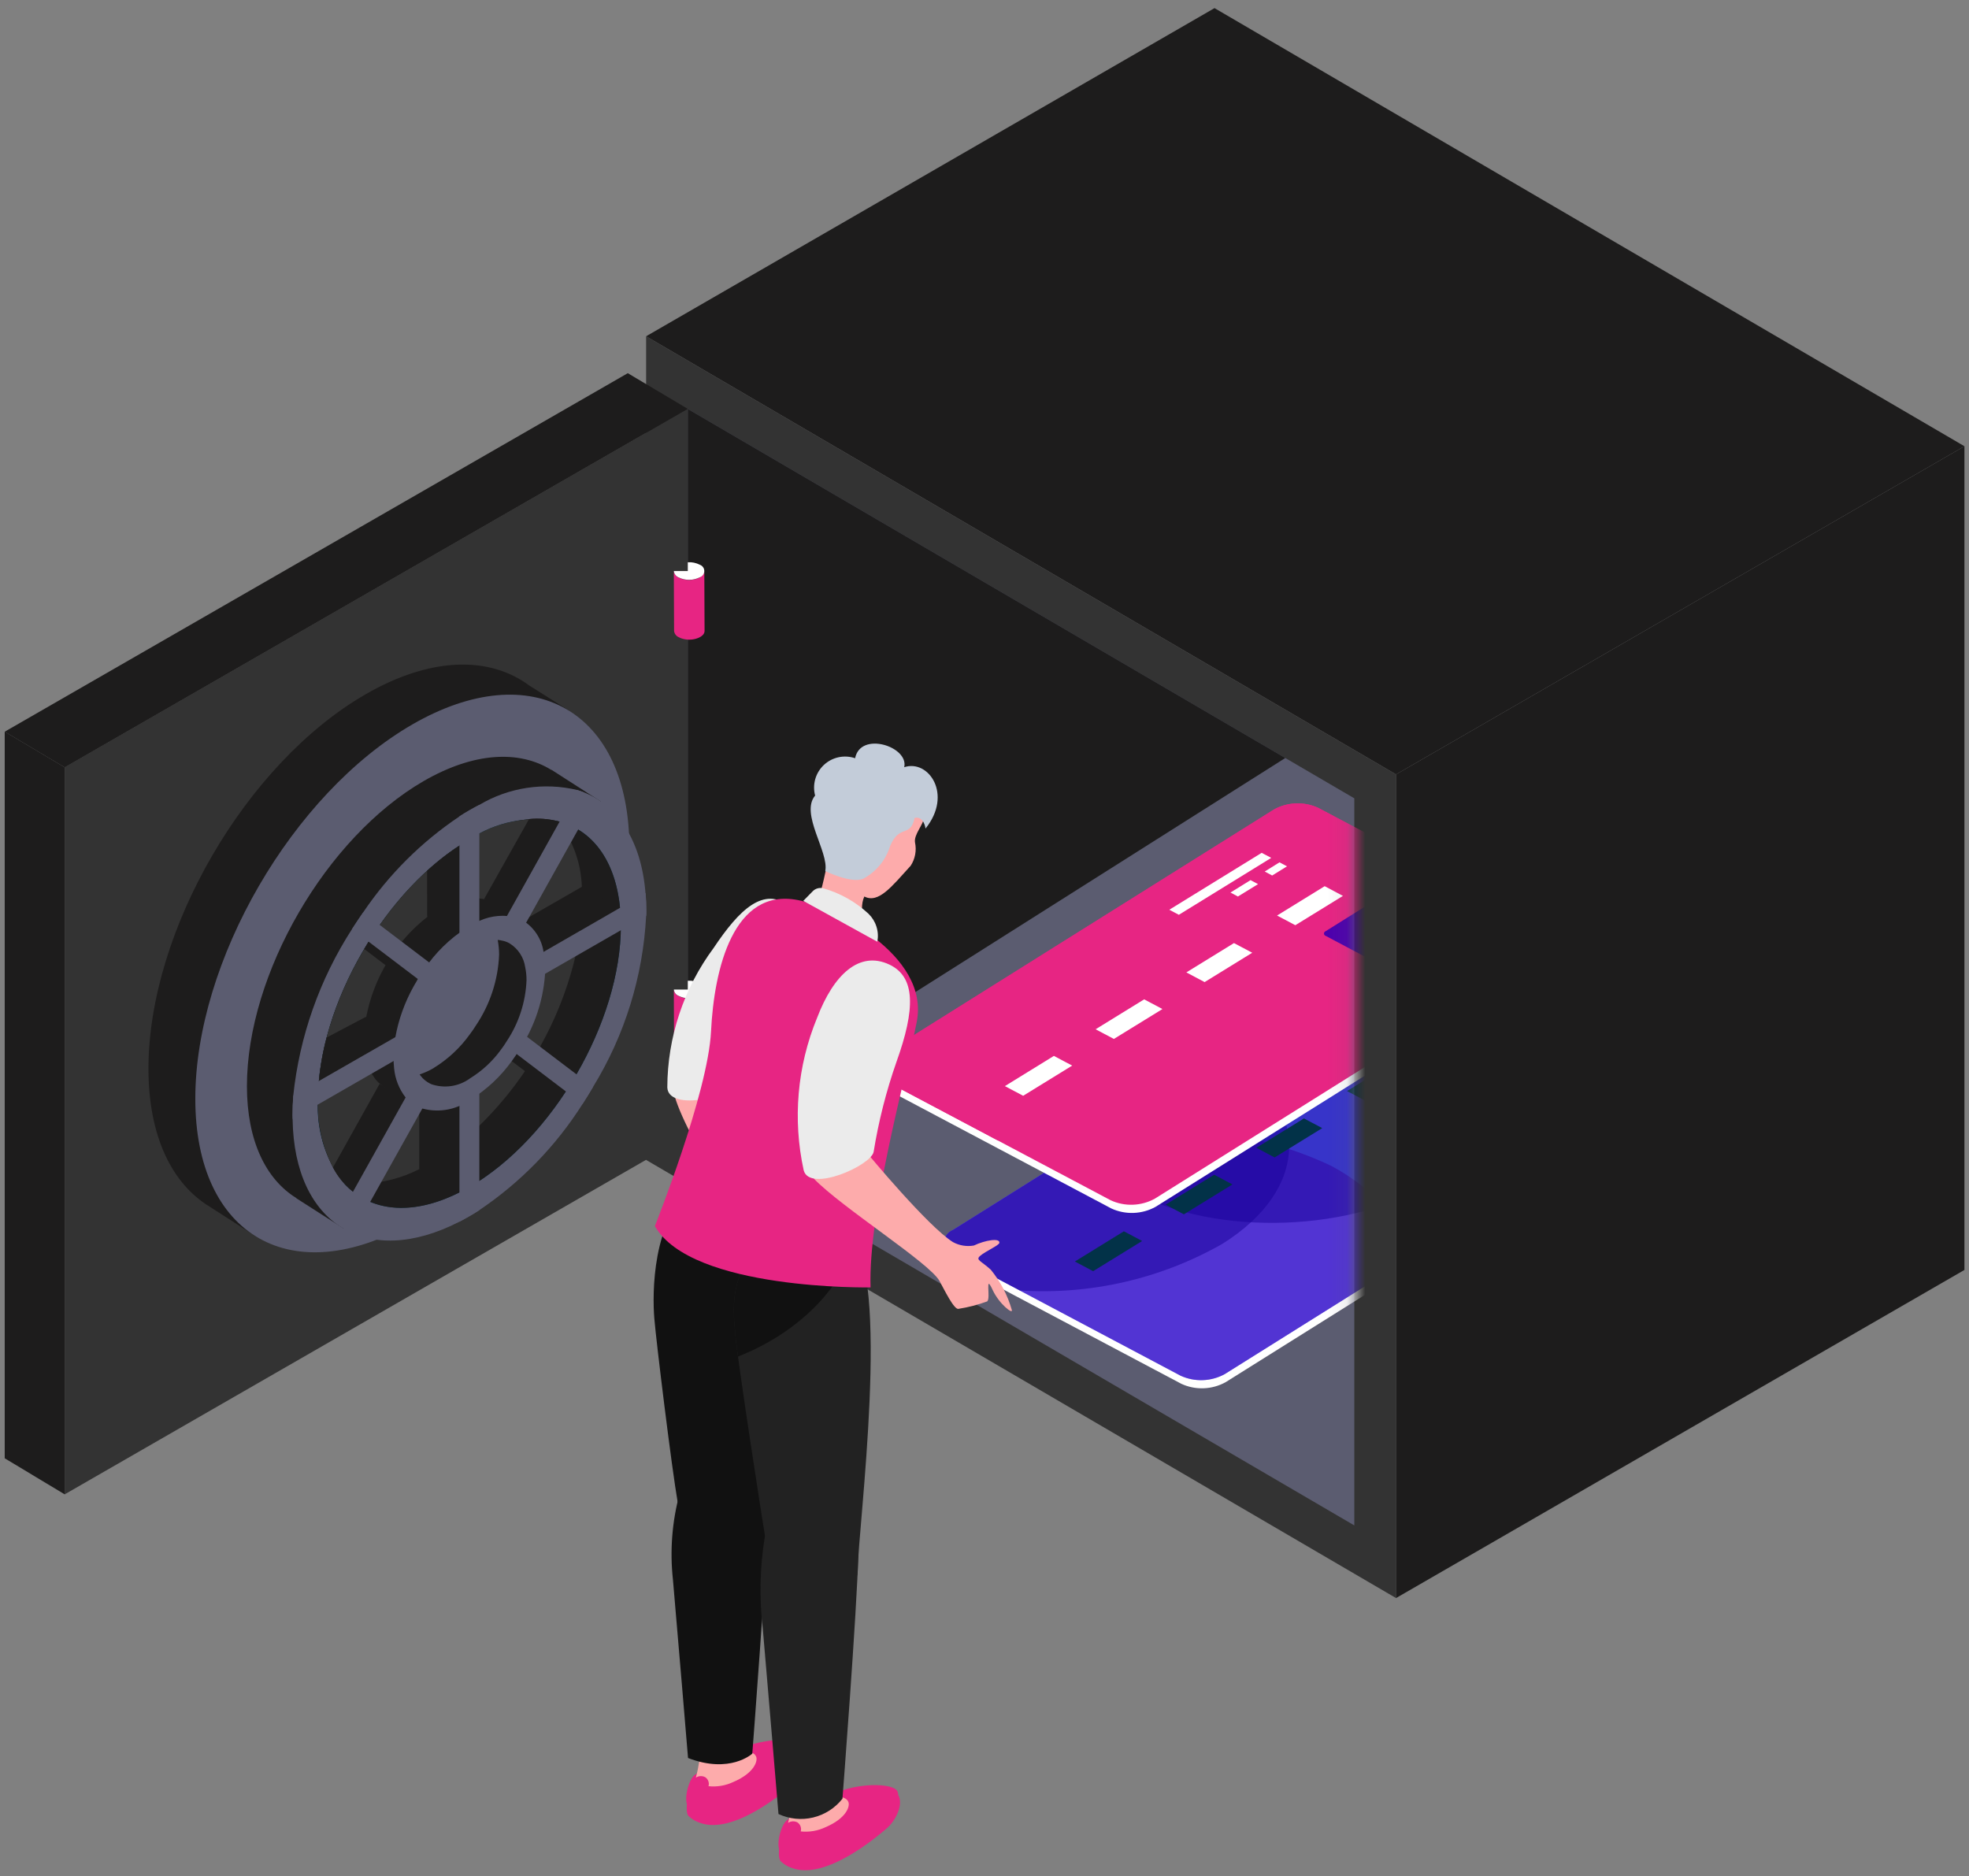<svg width="106" height="101" viewBox="0 0 106 101" fill="none" xmlns="http://www.w3.org/2000/svg">
<rect x="0" y="0" width="106" height="101" fill="#808080" stroke="none"/>
<g clip-path="url(#clip0_321_44494)">
<path d="M34.783 62.447L75.155 86.034V41.691L34.783 18.105V62.447Z" fill="#333333"/>
<path d="M37.027 61.158L72.909 82.123V42.979L37.027 22.016V61.158Z" fill="#5B5C70"/>
<path d="M37.027 61.162L69.194 40.807L37.027 22.015V61.162Z" fill="#1D1C1C"/>
<path d="M75.154 86.034L105.754 68.369V24.025L75.154 41.691V86.034Z" fill="#1D1C1C"/>
<path d="M34.783 18.104L75.155 41.69L105.755 24.024L65.383 0.437L34.783 18.104Z" fill="#1D1C1C"/>
<mask id="mask0_321_44494" style="mask-type:luminance" maskUnits="userSpaceOnUse" x="37" y="22" width="36" height="61">
<path d="M37.027 61.159V22.017L72.909 42.98V82.124L37.027 61.159Z" fill="white"/>
</mask>
<g mask="url(#mask0_321_44494)">
<path d="M87.026 59.452L74.775 53.373C74.399 53.2 73.988 53.118 73.574 53.133C73.161 53.148 72.756 53.26 72.394 53.46L51.238 66.338C51.097 66.436 50.984 66.571 50.912 66.727C50.839 66.883 50.809 67.056 50.824 67.227C50.84 67.399 50.9 67.563 50.999 67.704C51.098 67.845 51.233 67.957 51.389 68.03L63.597 74.499C63.973 74.673 64.384 74.755 64.797 74.74C65.21 74.725 65.615 74.613 65.977 74.414L87.032 61.218C87.195 61.135 87.332 61.009 87.427 60.852C87.523 60.696 87.573 60.516 87.572 60.333C87.572 60.15 87.52 59.971 87.424 59.815C87.327 59.659 87.189 59.534 87.026 59.452Z" fill="white"/>
<path d="M86.94 59.404L74.732 52.934C74.356 52.761 73.945 52.678 73.531 52.693C73.118 52.708 72.714 52.82 72.351 53.02L51.297 66.215C51.156 66.269 51.035 66.366 50.951 66.492C50.867 66.619 50.825 66.769 50.831 66.92C50.836 67.072 50.889 67.218 50.982 67.338C51.074 67.458 51.202 67.546 51.347 67.59L63.555 74.06C63.931 74.233 64.342 74.315 64.755 74.3C65.169 74.285 65.573 74.173 65.935 73.974L86.99 60.779C87.132 60.724 87.253 60.627 87.337 60.501C87.42 60.374 87.462 60.225 87.457 60.073C87.451 59.922 87.398 59.776 87.306 59.656C87.213 59.536 87.085 59.447 86.94 59.404Z" fill="#576DFC"/>
<path opacity="0.52" d="M71.642 62.754C67.769 60.935 63.413 60.41 59.218 61.254L51.297 66.219C51.156 66.273 51.035 66.37 50.951 66.497C50.867 66.623 50.825 66.772 50.831 66.924C50.836 67.076 50.889 67.222 50.982 67.342C51.074 67.462 51.202 67.55 51.347 67.594L63.555 74.064C63.931 74.237 64.342 74.319 64.755 74.304C65.169 74.289 65.573 74.178 65.935 73.978L75.618 67.91C75.555 65.992 74.224 64.123 71.642 62.754Z" fill="#4D00AD"/>
<path opacity="0.52" d="M76.969 54.12C75.71 53.473 74.362 53.018 72.969 52.77C72.749 52.819 72.54 52.904 72.347 53.02L58.207 61.882C58.927 62.846 59.864 63.627 60.942 64.162C65.556 66.606 72.883 66.341 77.307 63.569C81.731 60.797 81.583 56.568 76.969 54.12Z" fill="#1A009B"/>
<path opacity="0.52" d="M66.208 56.872L51.299 66.215C51.158 66.269 51.036 66.366 50.953 66.492C50.869 66.619 50.827 66.769 50.833 66.92C50.838 67.072 50.891 67.218 50.983 67.338C51.076 67.458 51.204 67.546 51.349 67.59L54.903 69.474C58.703 69.72 62.493 68.848 65.803 66.966C70.48 64.036 70.574 59.649 66.208 56.872Z" fill="#1A009B"/>
<path d="M70.01 57.493L70.41 57.707L71.494 57.04L71.089 56.825L70.01 57.493Z" fill="white"/>
<path d="M71.853 56.362L72.253 56.576L73.053 56.082L72.653 55.867L71.853 56.362Z" fill="white"/>
<path d="M72.518 58.738L73.501 59.259L76.065 57.679L75.081 57.158L72.518 58.738Z" fill="#023248"/>
<path d="M66.719 58.42L67.232 58.693L72.206 55.627L71.692 55.355L66.719 58.42Z" fill="white"/>
<path d="M67.635 61.792L68.618 62.313L71.182 60.734L70.198 60.212L67.635 61.792Z" fill="#023248"/>
<path d="M62.75 64.854L63.733 65.375L66.348 63.765L65.364 63.243L62.75 64.854Z" fill="#023248"/>
<path d="M57.865 67.915L58.848 68.436L61.487 66.81L60.503 66.288L57.865 67.915Z" fill="#023248"/>
<path d="M83.256 50.011L71.004 43.934C70.629 43.76 70.217 43.678 69.804 43.693C69.39 43.707 68.986 43.819 68.623 44.019L47.468 56.897C47.327 56.995 47.215 57.13 47.142 57.286C47.07 57.442 47.039 57.615 47.055 57.786C47.07 57.958 47.13 58.122 47.229 58.263C47.328 58.404 47.463 58.516 47.619 58.589L59.827 65.059C60.203 65.232 60.614 65.314 61.028 65.299C61.441 65.284 61.845 65.172 62.207 64.973L83.262 51.779C83.425 51.695 83.562 51.568 83.658 51.412C83.753 51.256 83.803 51.076 83.802 50.893C83.802 50.71 83.75 50.53 83.654 50.374C83.558 50.219 83.42 50.093 83.256 50.011Z" fill="white"/>
<path d="M83.174 49.962L70.966 43.492C70.59 43.319 70.179 43.237 69.765 43.252C69.352 43.267 68.948 43.379 68.586 43.578L47.532 56.773C47.39 56.827 47.269 56.924 47.185 57.05C47.102 57.177 47.059 57.326 47.065 57.478C47.07 57.629 47.123 57.775 47.216 57.895C47.309 58.016 47.437 58.104 47.582 58.148L59.79 64.617C60.166 64.791 60.577 64.873 60.99 64.858C61.404 64.843 61.808 64.731 62.171 64.531L83.226 51.336C83.367 51.282 83.487 51.184 83.571 51.058C83.654 50.931 83.695 50.782 83.69 50.631C83.684 50.48 83.631 50.334 83.539 50.214C83.446 50.094 83.319 50.006 83.174 49.962Z" fill="#E72583"/>
<path d="M83.174 49.963L70.966 43.492C70.59 43.319 70.179 43.236 69.765 43.251C69.352 43.266 68.948 43.378 68.586 43.578L47.532 56.772C47.39 56.826 47.269 56.923 47.185 57.05C47.102 57.176 47.059 57.325 47.065 57.477C47.07 57.629 47.123 57.775 47.216 57.895C47.309 58.015 47.437 58.103 47.582 58.147L53.728 61.404C53.624 60.456 53.803 59.499 54.241 58.653C55.341 56.662 58.035 55.841 60.204 56.009C68.081 56.616 67.422 51.709 67.883 49.92C69.383 44.12 80.347 48.896 82.175 49.906C82.694 50.186 83.184 50.517 83.64 50.892C83.781 50.562 83.625 50.202 83.174 49.963Z" fill="#E72583"/>
<path d="M66.242 48.051L66.642 48.265L67.726 47.598L67.321 47.383L66.242 48.051Z" fill="white"/>
<path d="M68.086 46.92L68.486 47.134L69.286 46.64L68.881 46.425L68.086 46.92Z" fill="white"/>
<path d="M68.75 49.289L69.733 49.81L72.297 48.231L71.313 47.709L68.75 49.289Z" fill="white"/>
<path d="M62.949 48.977L63.463 49.249L68.436 46.185L67.922 45.913L62.949 48.977Z" fill="white"/>
<path d="M63.867 52.35L64.85 52.872L67.414 51.292L66.43 50.772L63.867 52.35Z" fill="white"/>
<path d="M58.982 55.412L59.965 55.933L62.58 54.323L61.596 53.801L58.982 55.412Z" fill="white"/>
<path d="M54.098 58.472L55.081 58.993L57.72 57.368L56.736 56.846L54.098 58.472Z" fill="white"/>
<path d="M77.215 49.296L74.994 48.119C74.925 48.087 74.851 48.072 74.775 48.075C74.7 48.078 74.627 48.098 74.561 48.135L71.361 50.135C71.335 50.145 71.313 50.162 71.297 50.185C71.282 50.208 71.275 50.235 71.275 50.263C71.276 50.291 71.286 50.317 71.303 50.339C71.32 50.361 71.343 50.377 71.37 50.385L73.591 51.562C73.659 51.593 73.734 51.608 73.809 51.606C73.884 51.603 73.958 51.583 74.024 51.547L77.224 49.547C77.25 49.537 77.272 49.52 77.288 49.496C77.304 49.473 77.311 49.446 77.311 49.418C77.309 49.39 77.3 49.363 77.283 49.341C77.265 49.319 77.242 49.303 77.215 49.296Z" fill="#4D00AD"/>
</g>
<path d="M3.484 80.449L37.026 61.149V22.007L3.484 41.307V80.449Z" fill="#333333"/>
<path d="M0.254 78.508L3.485 80.452V41.311L0.254 39.389V78.508Z" fill="#1D1C1C"/>
<path d="M0.254 39.392L3.485 41.313L37.027 22.013L33.796 20.091L0.254 39.392Z" fill="#1D1C1C"/>
<path d="M22.712 51.606C22.662 51.601 22.612 51.607 22.565 51.622C22.517 51.637 22.473 51.662 22.436 51.695C22.398 51.728 22.368 51.768 22.347 51.813C22.325 51.858 22.314 51.907 22.312 51.957C22.299 52.061 22.325 52.166 22.385 52.251C22.446 52.336 22.536 52.395 22.638 52.416C22.688 52.422 22.738 52.416 22.785 52.401C22.833 52.386 22.877 52.361 22.915 52.328C22.952 52.295 22.983 52.255 23.004 52.21C23.025 52.164 23.037 52.115 23.038 52.065C23.051 51.962 23.025 51.857 22.965 51.772C22.904 51.687 22.814 51.628 22.712 51.606Z" fill="#636363"/>
<path d="M30.573 38.217L28.492 36.905C26.35 35.316 23.192 35.349 19.676 37.381C13.223 41.107 7.992 50.129 7.992 57.534C7.992 61.165 9.252 63.728 11.292 64.965L13.749 66.544L15.118 66.726C17.26 66.88 19.394 66.335 21.2 65.173C27.653 61.447 32.884 52.425 32.884 45.02C32.965 43.04 32.46 41.08 31.433 39.386L30.573 38.217Z" fill="#1D1C1C"/>
<path d="M22.198 39.001C15.745 42.727 10.514 51.749 10.514 59.154C10.514 66.558 15.744 69.541 22.198 65.814C28.652 62.089 33.882 53.066 33.882 45.662C33.882 38.258 28.651 35.28 22.198 39.001Z" fill="#5B5C70"/>
<path d="M32.339 43.146L29.694 41.446L29.685 41.452C27.952 40.377 25.518 40.486 22.816 42.045C17.557 45.081 13.293 52.436 13.293 58.471C13.293 61.409 14.309 63.484 15.953 64.499V64.51L18.489 66.132L18.796 65.623C20.489 65.706 22.166 65.262 23.596 64.352C28.856 61.316 33.119 53.962 33.119 47.927C33.17 46.411 32.81 44.909 32.079 43.581L32.339 43.146Z" fill="#1D1C1C"/>
<path d="M31.371 42.631H31.364C31.264 42.597 31.176 42.565 31.076 42.531C29.282 42.102 27.391 42.389 25.805 43.331C25.624 43.424 25.451 43.524 25.269 43.626C25.087 43.728 24.908 43.84 24.734 43.954C22.688 45.324 20.928 47.078 19.55 49.119C19.343 49.413 19.15 49.719 18.95 50.019C17.206 52.723 16.122 55.798 15.786 58.997C15.759 59.351 15.746 59.697 15.746 60.047C15.746 60.114 15.746 60.188 15.752 60.255C15.839 65.934 19.779 68.316 24.729 65.774C24.91 65.68 25.084 65.579 25.264 65.479C25.444 65.379 25.626 65.265 25.8 65.151C28.029 63.653 29.922 61.707 31.359 59.438C31.553 59.138 31.74 58.83 31.927 58.515C33.633 55.736 34.615 52.572 34.784 49.315C34.791 49.228 34.791 49.141 34.791 49.054C34.791 48.726 34.777 48.405 34.751 48.098C34.529 45.253 33.258 43.353 31.371 42.631Z" fill="#5B5C70"/>
<path d="M30.052 44.217C28.392 43.901 26.673 44.252 25.269 45.193C20.769 47.793 17.115 54.093 17.115 59.255C17.032 60.8 17.488 62.325 18.406 63.569C19.858 65.315 22.393 65.569 25.269 63.904C29.769 61.304 33.424 55.004 33.424 49.842C33.423 46.725 32.099 44.725 30.052 44.217Z" fill="#023248"/>
<path d="M30.347 44.303C30.254 44.269 30.154 44.243 30.053 44.216C29.54 44.084 29.008 44.043 28.48 44.096C27.342 44.222 26.246 44.598 25.269 45.196C20.769 47.796 17.115 54.096 17.115 59.258C17.06 60.616 17.397 61.96 18.085 63.131C18.184 63.284 18.291 63.432 18.406 63.573C18.645 63.866 18.927 64.121 19.242 64.328C20.734 65.352 22.888 65.285 25.269 63.907C29.769 61.307 33.424 55.007 33.424 49.845C33.424 46.878 32.227 44.925 30.347 44.303Z" fill="#1D1C1C"/>
<path d="M30.054 44.217C28.393 43.901 26.675 44.252 25.271 45.193C25.184 45.24 25.104 45.293 25.017 45.347C24.296 45.791 23.619 46.305 22.996 46.879C22.849 47.006 22.708 47.141 22.568 47.279C21.675 48.16 20.877 49.132 20.186 50.179C19.979 50.473 19.792 50.779 19.611 51.089C18.765 52.503 18.106 54.021 17.65 55.604C17.63 55.691 17.603 55.772 17.583 55.859C17.378 56.629 17.239 57.414 17.168 58.207C17.131 58.556 17.113 58.907 17.115 59.258C17.075 60.505 17.354 61.742 17.925 62.85C18.062 63.106 18.223 63.348 18.406 63.572C18.791 63.673 19.187 63.723 19.584 63.719C20.624 63.683 21.643 63.418 22.568 62.943C22.775 62.836 22.99 62.729 23.203 62.602C23.972 62.155 24.692 61.628 25.351 61.03C28.496 58.163 30.576 54.314 31.251 50.112C31.323 49.589 31.358 49.062 31.358 48.534C31.358 48.259 31.345 47.998 31.324 47.744C31.281 46.465 30.837 45.231 30.054 44.217Z" fill="#333333"/>
<path d="M26.751 48.731C26.545 48.578 26.309 48.468 26.059 48.407C25.226 48.247 24.364 48.423 23.659 48.895C22.471 49.667 21.482 50.707 20.771 51.932C20.06 53.158 19.649 54.533 19.569 55.947C19.527 56.722 19.757 57.487 20.217 58.111C20.38 58.306 20.578 58.468 20.801 58.587V58.593L22.418 59.559L22.998 58.593C23.226 58.505 23.447 58.4 23.658 58.279C24.846 57.507 25.835 56.467 26.546 55.242C27.256 54.017 27.668 52.642 27.748 51.227C27.748 51.051 27.737 50.886 27.721 50.727L28.346 49.687L26.751 48.731Z" fill="#1D1C1C"/>
<path d="M22.995 49.333L24.734 50.21L25.015 45.346C24.294 45.79 23.617 46.304 22.994 46.878L22.995 49.333Z" fill="#1D1C1C"/>
<path d="M25.31 59.211L25.117 49.952C24.211 50.531 23.434 51.291 22.836 52.186C22.742 52.32 22.655 52.454 22.568 52.586V62.942C22.748 62.848 24.554 64.286 24.735 64.186C24.916 64.086 25.19 61.617 25.364 61.503L25.351 61.022L25.31 59.211Z" fill="#1D1C1C"/>
<path d="M17.583 55.858C17.378 56.627 17.239 57.413 17.168 58.206L21.283 55.845L19.691 54.745L17.583 55.858Z" fill="#1D1C1C"/>
<path d="M31.324 47.742L28.16 49.562L22.407 52.862C22.353 52.943 22.313 53.023 22.266 53.103C21.789 53.955 21.457 54.879 21.283 55.839L29.264 51.249L31.251 50.105L33.378 48.882L31.331 47.737L31.324 47.742Z" fill="#1D1C1C"/>
<path d="M22.262 51.763L21.995 51.556L21.66 51.302L20.182 50.178C19.974 50.472 19.787 50.778 19.607 51.088L20.75 51.958L22.497 52.707C22.497 52.707 22.623 52.487 22.831 52.192L22.731 52.118L22.262 51.763Z" fill="#1D1C1C"/>
<path d="M23.196 52.465L22.862 52.21L22.835 52.19C22.626 52.484 22.436 52.79 22.266 53.106L22.332 53.16L22.733 53.468L27.549 57.127L28.291 57.688L30.466 58.752L27.93 56.565L23.196 52.465Z" fill="#1D1C1C"/>
<path d="M28.481 44.096L26.059 48.404L27.304 49.294L30.348 44.304C30.255 44.27 30.155 44.244 30.054 44.217C29.54 44.085 29.008 44.044 28.481 44.096Z" fill="#1D1C1C"/>
<path d="M17.926 62.849C18.062 63.104 18.224 63.346 18.407 63.571C18.645 63.864 18.927 64.119 19.243 64.326L19.585 63.718L22.053 59.27L20.434 58.353L17.926 62.849Z" fill="#1D1C1C"/>
<path d="M24.734 43.95V65.771C24.915 65.677 25.089 65.577 25.269 65.477C25.449 65.377 25.631 65.263 25.805 65.149V43.328C25.624 43.421 25.45 43.521 25.269 43.622C25.088 43.723 24.908 43.836 24.734 43.95Z" fill="#5B5C70"/>
<path d="M26.589 52.79H26.583L25.807 53.238L25.338 53.506L24.77 53.834L24.736 53.854L24.328 54.088L15.792 58.988C15.765 59.342 15.752 59.688 15.752 60.038C15.752 60.105 15.752 60.178 15.758 60.245L23.753 55.645L24.736 55.077L25.251 54.777L25.565 54.596H25.572L25.806 54.463L26.267 54.195L34.79 49.295C34.797 49.208 34.797 49.121 34.797 49.034C34.797 48.706 34.783 48.386 34.757 48.078L26.589 52.79Z" fill="#5B5C70"/>
<path d="M25.932 53.962L25.805 53.868L25.337 53.513L25.069 53.306L24.735 53.052L19.551 49.119C19.343 49.413 19.151 49.719 18.951 50.019L24.323 54.093L24.53 54.254L24.73 54.401L25.245 54.795L25.399 54.909L25.799 55.216L31.358 59.437C31.552 59.137 31.74 58.829 31.926 58.515L26.26 54.215L25.932 53.962Z" fill="#5B5C70"/>
<path d="M31.364 42.631C31.265 42.598 31.177 42.565 31.076 42.531L25.805 51.976L25.07 53.3L24.77 53.836L24.735 53.896L24.535 54.251L23.753 55.651L18.689 64.722C18.776 65.278 18.883 65.82 19.011 66.348L24.736 56.099L25.405 54.899L25.567 54.599H25.573L25.808 54.178L25.934 53.944L26.584 52.78H26.59L31.901 43.267C31.733 43.04 31.559 42.825 31.372 42.618L31.364 42.631Z" fill="#5B5C70"/>
<path d="M28.16 49.561C28.008 49.472 27.843 49.406 27.672 49.366C27.65 49.358 27.628 49.354 27.605 49.353C26.915 49.225 26.202 49.343 25.591 49.687C25.484 49.734 25.377 49.794 25.27 49.854C25.216 49.883 25.164 49.916 25.117 49.954C24.21 50.533 23.433 51.294 22.836 52.189C22.742 52.323 22.655 52.457 22.569 52.589C22.509 52.677 22.455 52.768 22.408 52.863C22.354 52.944 22.314 53.024 22.267 53.104C21.79 53.956 21.457 54.881 21.284 55.841C21.218 56.192 21.184 56.548 21.184 56.904C21.184 57.11 21.195 57.316 21.217 57.52C21.271 58.084 21.482 58.622 21.826 59.072C22.025 59.315 22.28 59.505 22.569 59.627C23.018 59.779 23.496 59.822 23.965 59.755C24.434 59.688 24.881 59.511 25.269 59.239C25.283 59.232 25.297 59.223 25.309 59.212C26.187 58.672 26.948 57.963 27.55 57.125C27.683 56.945 27.81 56.757 27.931 56.563C28.801 55.265 29.294 53.75 29.356 52.188C29.357 51.873 29.326 51.559 29.262 51.251C29.212 50.906 29.087 50.577 28.897 50.285C28.706 49.993 28.455 49.746 28.16 49.561Z" fill="#5B5C70"/>
<path d="M27.445 50.794C27.331 50.727 27.207 50.678 27.078 50.648C27.062 50.642 27.045 50.639 27.028 50.638C26.509 50.541 25.972 50.631 25.512 50.89C25.432 50.925 25.351 50.971 25.27 51.016C25.229 51.038 25.191 51.063 25.155 51.091C24.472 51.527 23.888 52.1 23.438 52.773C23.367 52.873 23.301 52.973 23.238 53.073C23.192 53.139 23.152 53.208 23.117 53.279C23.077 53.339 23.047 53.4 23.011 53.461C22.652 54.102 22.402 54.798 22.271 55.52C22.191 55.937 22.174 56.363 22.221 56.784C22.261 57.209 22.42 57.614 22.679 57.953C22.829 58.136 23.02 58.279 23.238 58.371C23.576 58.486 23.936 58.519 24.29 58.468C24.643 58.417 24.979 58.284 25.272 58.079C25.283 58.074 25.293 58.068 25.302 58.059C25.963 57.652 26.537 57.118 26.99 56.487C27.09 56.351 27.19 56.21 27.277 56.064C27.932 55.087 28.304 53.946 28.35 52.77C28.351 52.533 28.327 52.297 28.279 52.065C28.24 51.806 28.146 51.557 28.002 51.338C27.858 51.118 27.668 50.933 27.445 50.794Z" fill="#5B5C70"/>
<path d="M27.444 50.795C27.33 50.727 27.206 50.677 27.076 50.648C27.06 50.642 27.044 50.639 27.027 50.639C26.95 50.619 26.872 50.607 26.793 50.602C26.843 50.863 26.868 51.127 26.869 51.393C26.816 52.75 26.387 54.065 25.63 55.193C25.53 55.359 25.414 55.52 25.297 55.678C24.777 56.406 24.117 57.023 23.354 57.492C23.344 57.501 23.334 57.509 23.322 57.515C23.09 57.649 22.845 57.759 22.59 57.843C22.615 57.882 22.644 57.919 22.675 57.955C22.724 58.017 22.78 58.075 22.841 58.126C22.957 58.228 23.089 58.311 23.231 58.373C23.57 58.487 23.931 58.52 24.285 58.47C24.639 58.419 24.976 58.286 25.269 58.081C25.28 58.076 25.289 58.068 25.296 58.059C25.958 57.653 26.533 57.119 26.985 56.487C27.088 56.352 27.184 56.211 27.272 56.065C27.928 55.085 28.3 53.943 28.345 52.765C28.345 52.529 28.321 52.295 28.273 52.065C28.235 51.806 28.142 51.558 27.998 51.339C27.855 51.12 27.666 50.934 27.444 50.795Z" fill="#1D1C1C"/>
<path d="M37.902 30.832C37.855 30.949 37.764 31.043 37.649 31.095C37.534 31.153 37.41 31.191 37.282 31.208C37.02 31.25 36.751 31.206 36.515 31.083C36.45 31.053 36.393 31.007 36.351 30.948C36.308 30.89 36.282 30.821 36.275 30.75L36.289 33.965C36.296 34.036 36.322 34.105 36.364 34.163C36.406 34.222 36.463 34.268 36.528 34.298C36.566 34.319 36.606 34.338 36.646 34.354C36.881 34.442 37.136 34.461 37.381 34.408C37.595 34.361 37.923 34.234 37.93 33.969L37.916 30.742C37.916 30.772 37.912 30.803 37.902 30.832Z" fill="#E72583"/>
<path d="M37.678 30.407C37.478 30.302 37.253 30.254 37.027 30.271V30.744H36.277C36.284 30.816 36.31 30.884 36.352 30.943C36.395 31.001 36.452 31.047 36.517 31.077C36.697 31.168 36.896 31.216 37.097 31.216C37.299 31.216 37.498 31.168 37.677 31.077C37.747 31.053 37.807 31.007 37.85 30.947C37.892 30.887 37.915 30.816 37.915 30.742C37.916 30.669 37.893 30.597 37.85 30.537C37.808 30.477 37.748 30.431 37.678 30.407Z" fill="white"/>
<path d="M37.902 53.361C37.855 53.478 37.764 53.572 37.649 53.623C37.535 53.682 37.41 53.721 37.282 53.737C37.02 53.78 36.751 53.736 36.515 53.612C36.45 53.582 36.393 53.536 36.35 53.477C36.308 53.419 36.282 53.35 36.275 53.279L36.289 56.493C36.296 56.565 36.322 56.634 36.364 56.692C36.406 56.751 36.463 56.797 36.528 56.827C36.566 56.848 36.606 56.867 36.646 56.883C36.881 56.971 37.136 56.99 37.381 56.937C37.595 56.889 37.923 56.762 37.93 56.497L37.916 53.27C37.916 53.3 37.912 53.331 37.902 53.361Z" fill="#E72583"/>
<path d="M37.678 52.935C37.478 52.83 37.253 52.783 37.027 52.8V53.273H36.277C36.284 53.344 36.31 53.413 36.352 53.472C36.394 53.53 36.451 53.576 36.517 53.605C36.697 53.697 36.896 53.745 37.097 53.745C37.299 53.745 37.498 53.697 37.677 53.605C37.747 53.581 37.807 53.536 37.85 53.476C37.892 53.416 37.915 53.344 37.915 53.271C37.916 53.197 37.893 53.126 37.85 53.065C37.808 53.005 37.748 52.96 37.678 52.935Z" fill="white"/>
<path d="M39.063 57.736L36.163 58.069C36.097 60.14 39.997 65.296 39.293 65.633C38.632 65.949 38.234 67.922 38.905 67.863C39.046 67.851 39.246 66.792 39.578 66.606C39.872 66.441 39.984 67.128 40.271 67.806C40.558 68.484 41.124 70.162 41.346 70.019C41.38 69.454 41.277 68.889 41.046 68.373C40.746 67.436 41.988 67.567 42.205 66.818C42.487 65.849 41.651 65.087 41.337 64.674C40.52 63.599 39.063 57.736 39.063 57.736Z" fill="#FDABAB"/>
<path d="M42.519 48.789C41.119 47.698 39.812 48.948 38.419 51.033C36.807 53.205 35.933 55.836 35.924 58.541C35.972 59.793 39.139 59.125 39.454 58.441C40.08 56.889 40.844 55.396 41.736 53.98C43.351 51.451 43.764 49.758 42.519 48.789Z" fill="#EBEBEB"/>
<path d="M37.483 95.498C37.175 95.798 36.788 97.458 37.062 97.762C37.231 97.928 37.437 98.053 37.662 98.127C39.498 98.827 42.325 96.382 42.797 95.975C43.225 95.604 43.662 94.775 43.424 94.265C43.233 93.843 37.883 95.106 37.483 95.498Z" fill="#E72583"/>
<path d="M40.146 94.028C39.169 94.453 38.237 94.974 37.364 95.585C37.037 95.902 36.784 96.967 37.058 97.271C37.295 97.46 37.567 97.6 37.858 97.684C38.749 97.984 41.214 96.837 42.437 95.764C42.862 95.39 43.581 94.515 43.344 94C43.157 93.582 41.446 93.528 40.146 94.028Z" fill="#E72583"/>
<path d="M39.547 96.305C39.477 96.287 39.403 96.292 39.336 96.318C39.268 96.344 39.21 96.39 39.17 96.451C39.131 96.511 39.111 96.582 39.114 96.655C39.116 96.727 39.142 96.797 39.186 96.854C39.23 96.911 39.291 96.953 39.361 96.974C39.43 96.995 39.504 96.993 39.572 96.97C39.641 96.946 39.7 96.902 39.742 96.843C39.785 96.784 39.807 96.714 39.807 96.642C39.816 96.563 39.794 96.484 39.745 96.421C39.697 96.358 39.626 96.317 39.547 96.305Z" fill="#E72583"/>
<path d="M37.462 95.7C37.288 95.932 37.168 96.2 37.112 96.484C37.055 96.769 37.063 97.062 37.135 97.343C37.229 97.465 37.35 97.563 37.489 97.63C37.628 97.698 37.78 97.732 37.934 97.731C37.901 97.199 37.973 96.665 38.148 96.162L38.279 95.918L37.766 95.24L37.462 95.7Z" fill="#E72583"/>
<path d="M37.651 94.783C37.604 95.091 37.541 95.398 37.461 95.7C37.535 95.652 37.62 95.624 37.708 95.62C37.795 95.616 37.883 95.635 37.961 95.675C38.039 95.725 38.1 95.8 38.132 95.888C38.165 95.976 38.168 96.072 38.142 96.162C38.598 96.21 39.059 96.132 39.474 95.937C40.609 95.454 40.81 94.799 40.704 94.564C40.374 93.829 37.971 94.838 37.651 94.783Z" fill="#FDABAB"/>
<path d="M36.581 80.431C36.177 81.936 36.057 83.502 36.228 85.05C36.428 87.302 37.04 94.644 37.04 94.644C39.306 95.519 40.499 94.41 40.499 94.41C40.499 94.41 41.299 84.09 41.377 80.903C41.455 77.716 37.091 79.293 36.581 80.431Z" fill="#111111"/>
<path d="M37.341 63.92C35.097 65.62 35.113 69.666 35.227 70.999C35.327 72.22 36.15 78.964 36.488 80.909C36.988 83.809 41.343 84.009 41.343 81.851C41.343 79.758 44.25 67.358 41.23 64.73C39.552 63.269 37.883 63.513 37.341 63.92Z" fill="#111111"/>
<path d="M42.446 97.933C42.139 98.233 41.745 99.892 42.026 100.197C42.194 100.364 42.4 100.489 42.626 100.562C44.461 101.262 47.288 98.818 47.76 98.411C48.188 98.039 48.624 97.211 48.386 96.699C48.196 96.277 42.846 97.541 42.446 97.933Z" fill="#E72583"/>
<path d="M45.113 96.467C44.136 96.893 43.205 97.414 42.332 98.024C42.004 98.341 41.75 99.406 42.026 99.71C42.262 99.9 42.534 100.041 42.826 100.123C43.717 100.423 46.182 99.278 47.405 98.204C47.832 97.829 48.549 96.956 48.312 96.439C48.121 96.016 46.412 95.961 45.113 96.467Z" fill="#E72583"/>
<path d="M44.51 98.741C44.44 98.722 44.366 98.726 44.298 98.751C44.231 98.777 44.173 98.823 44.133 98.884C44.092 98.944 44.072 99.015 44.074 99.088C44.077 99.16 44.102 99.23 44.146 99.287C44.19 99.345 44.251 99.387 44.321 99.408C44.39 99.429 44.464 99.428 44.532 99.405C44.601 99.381 44.661 99.337 44.703 99.278C44.745 99.22 44.768 99.149 44.768 99.077C44.779 98.998 44.757 98.918 44.709 98.855C44.66 98.792 44.589 98.751 44.51 98.741Z" fill="#E72583"/>
<path d="M42.424 98.135C42.251 98.368 42.131 98.636 42.074 98.92C42.018 99.205 42.026 99.498 42.097 99.779C42.192 99.901 42.313 99.999 42.452 100.067C42.591 100.134 42.743 100.168 42.897 100.166C42.864 99.634 42.937 99.101 43.111 98.597L43.243 98.353L42.73 97.675L42.424 98.135Z" fill="#E72583"/>
<path d="M42.616 97.217C42.569 97.527 42.506 97.833 42.426 98.135C42.499 98.088 42.584 98.06 42.672 98.055C42.76 98.051 42.847 98.069 42.926 98.109C43.004 98.161 43.064 98.236 43.097 98.323C43.129 98.411 43.133 98.507 43.107 98.597C43.563 98.645 44.023 98.567 44.438 98.371C45.573 97.889 45.776 97.234 45.668 97C45.338 96.263 42.936 97.272 42.616 97.217Z" fill="#FDABAB"/>
<path d="M41.179 82.706C40.907 84.35 40.868 86.025 41.064 87.679C41.264 89.931 41.909 97.66 41.909 97.66C42.492 97.931 43.15 97.997 43.775 97.847C44.4 97.697 44.956 97.341 45.353 96.835C45.353 96.835 46.138 86.718 46.213 83.534C46.288 80.35 41.686 81.563 41.179 82.706Z" fill="#222222"/>
<path d="M41.379 66.682C39.135 68.376 39.479 70.622 39.598 71.954C39.703 73.174 40.986 81.589 41.324 83.535C41.824 86.435 46.179 86.635 46.179 84.477C46.179 82.384 48.024 68.418 45.705 66.51C43.988 65.097 41.921 66.271 41.379 66.682Z" fill="#222222"/>
<path d="M41.379 66.682C39.136 68.376 39.479 70.622 39.598 71.954C39.614 72.149 39.661 72.529 39.73 73.035C44.754 71.035 46.338 67.035 45.706 66.51C43.987 65.097 41.921 66.271 41.379 66.682Z" fill="#111111"/>
<path d="M42.968 48.459C39.478 47.765 38.442 52.175 38.279 55.514C38.116 58.855 35.254 66.008 35.254 66.008C37.229 69.484 46.866 69.309 46.866 69.309C46.738 65.284 48.711 58.236 49.351 55.021C50.079 51.357 44.693 48.797 42.968 48.459Z" fill="#E72583"/>
<path d="M46.532 43.084C46.256 43.212 46.016 43.404 45.831 43.646C44.459 45.252 44.648 46.795 43.975 48.646C44.808 49.253 45.704 49.77 46.647 50.187C46.747 50.223 46.155 49.08 46.531 48.264C47.297 48.664 48.022 47.709 49.025 46.609C49.145 46.426 49.227 46.222 49.267 46.007C49.308 45.793 49.305 45.572 49.26 45.359C49.185 44.928 49.714 44.407 49.76 43.972C49.806 43.537 46.912 42.929 46.532 43.084Z" fill="#FDABAB"/>
<path d="M48.678 41.303C48.935 40.195 46.326 39.347 46.034 40.82C45.748 40.722 45.441 40.704 45.145 40.767C44.849 40.831 44.577 40.973 44.356 41.179C44.135 41.386 43.974 41.648 43.89 41.939C43.807 42.23 43.804 42.537 43.881 42.83C43.061 43.809 44.633 45.86 44.428 46.895C44.428 46.895 45.816 47.58 46.468 47.31C46.816 47.124 47.123 46.871 47.373 46.567C47.623 46.262 47.81 45.911 47.924 45.534C48.419 44.36 49.024 45.106 49.235 44.034C49.742 43.909 49.825 44.606 49.825 44.606C51.307 42.769 49.988 40.867 48.678 41.303Z" fill="#C3CCD9"/>
<path d="M46.759 49.197C46.066 48.553 45.229 48.081 44.318 47.822C44.218 47.797 44.114 47.798 44.014 47.826C43.915 47.854 43.825 47.907 43.753 47.98L43.244 48.5L47.231 50.7C47.283 50.43 47.267 50.152 47.184 49.89C47.102 49.627 46.956 49.39 46.759 49.197Z" fill="#EBEBEB"/>
<path d="M52.764 67.613C53.048 67.362 53.778 67.051 53.8 66.913C53.844 66.632 53.034 66.765 52.429 67.054C52.044 67.123 51.647 67.058 51.304 66.871C49.958 66.036 46.696 62.093 46.696 62.093L43.807 63.447C45.307 65.008 50.029 67.977 50.577 68.962C50.828 69.415 51.37 70.541 51.605 70.462C52.13 70.38 52.647 70.246 53.147 70.062C53.347 69.887 53.003 68.503 53.437 69.444C53.791 70.209 54.56 70.796 54.469 70.516C54.243 69.728 53.859 68.994 53.341 68.358C52.799 67.865 52.511 67.834 52.764 67.613Z" fill="#FDABAB"/>
<path d="M47.873 51.926C46.263 51.173 44.88 52.456 43.986 54.8C42.916 57.399 42.666 60.263 43.267 63.008C43.592 64.219 46.878 62.753 47.031 62.016C47.297 60.364 47.71 58.739 48.264 57.16C49.277 54.334 49.302 52.595 47.873 51.926Z" fill="#EBEBEB"/>
</g>
<defs>
<clipPath id="clip0_321_44494">
<rect width="105.498" height="100.253" fill="white" transform="translate(0.254 0.436)"/>
</clipPath>
</defs>
</svg>
